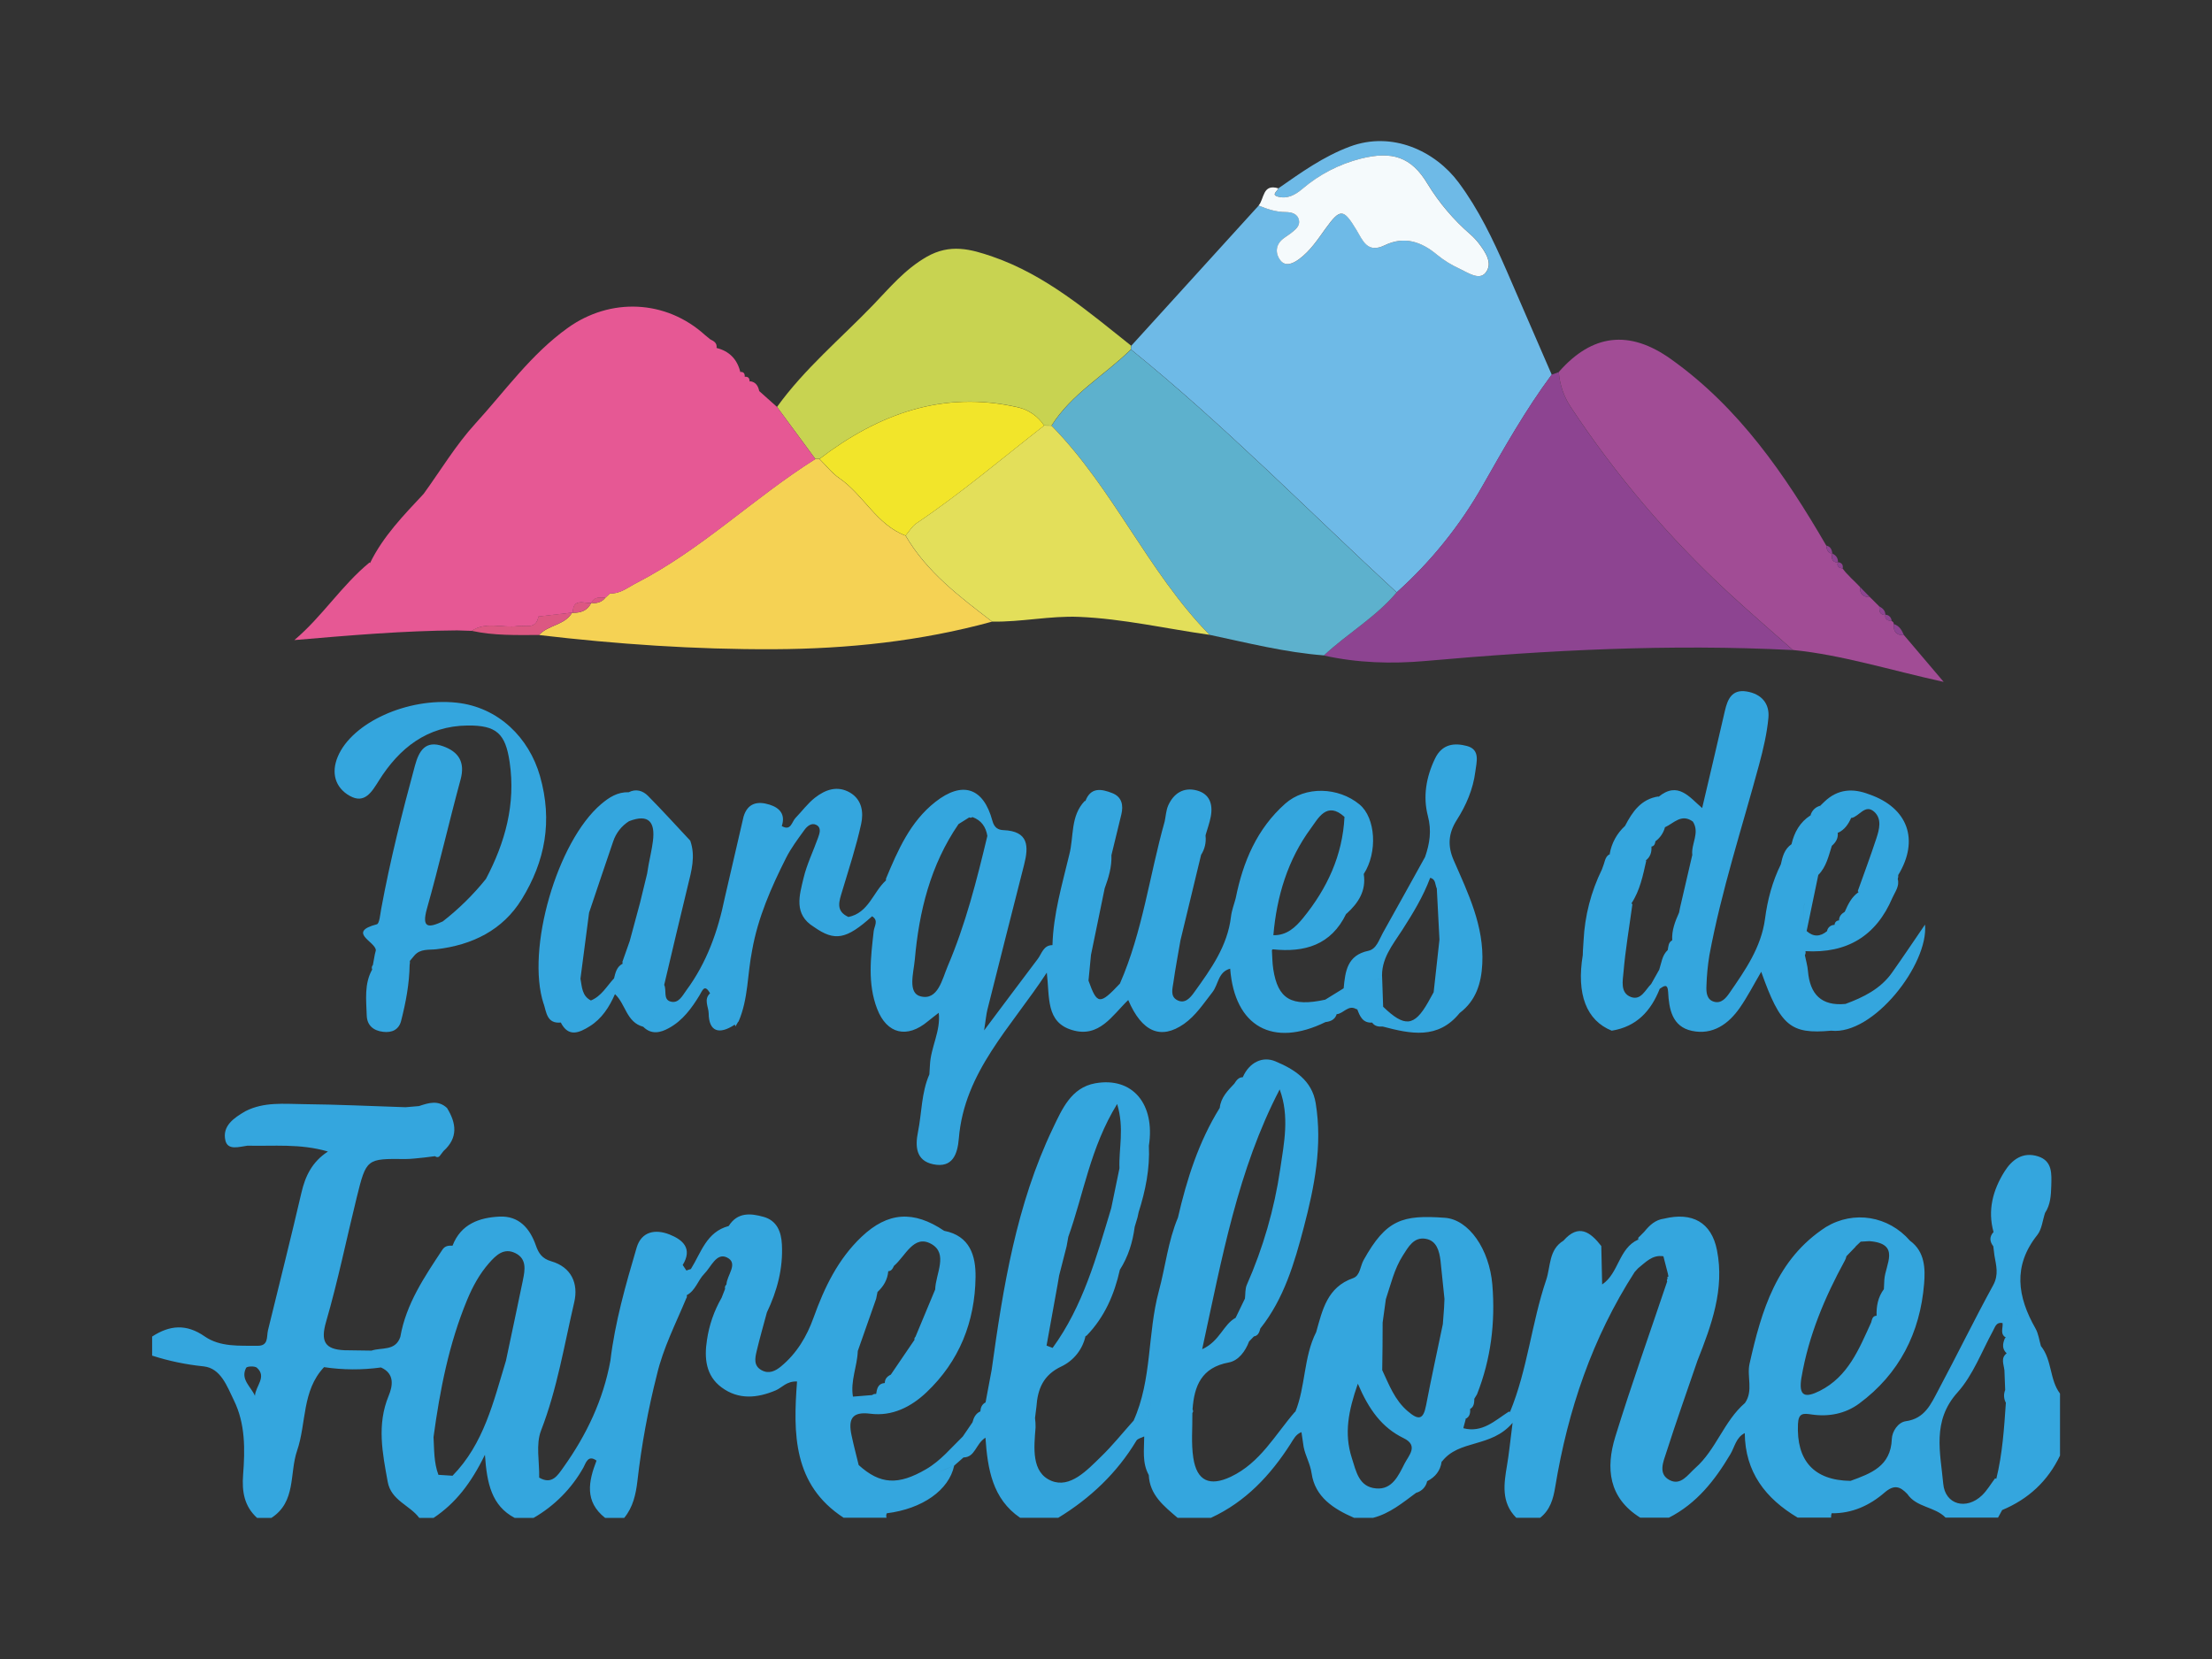 <svg xmlns="http://www.w3.org/2000/svg" id="Capa_1" viewBox="0 0 800 600"><rect x="0" y="0" width="800" height="600" fill="#333333" stroke="none"/><defs><style>.cls-1{fill:#f2e52a;}.cls-2{fill:#f5fafc;}.cls-3{fill:#e65894;}.cls-4{fill:#e3df5a;}.cls-5{fill:#f5d254;}.cls-6{fill:#a14c95;}.cls-7{fill:#8d4491;}.cls-8{fill:#dc5782;}.cls-9{fill:#c8d351;}.cls-10{fill:#34a6de;}.cls-11{fill:#6ebae7;}.cls-12{fill:#5db1cd;}</style></defs><g id="Capa_1-2"><path class="cls-11" d="M409.12,125.07c15.38-16.91,30.74-33.83,46.1-50.73,3.18,1.29,6.36,2.34,9.9,2.37,1.9,0,4.22,.54,4.71,2.94,.39,1.9-1.07,3.16-2.39,4.26-1.12,.91-2.37,1.61-3.48,2.54-2.75,2.24-2.64,5.36-.9,7.66,1.89,2.48,4.63,1.21,6.86-.43,4-2.96,6.66-7.06,9.53-11.02,5.3-7.32,6.44-7.25,11.12,.43,2.37,3.9,3.95,8.67,10.26,5.62,7.07-3.42,13.25-1.34,19.01,3.49,2.46,2,5.16,3.67,8.05,4.98,2.97,1.39,7.04,4.29,9.34,1.56,2.89-3.42,.06-7.55-2.44-10.82-.88-1.14-1.87-2.19-2.95-3.13-6.07-5.24-11.29-11.39-15.48-18.24-5.94-9.89-12.87-11.99-24.14-9.19-7.83,1.98-15.09,5.74-21.23,11-2.57,2.15-5.36,3.63-8.65,2.79-2.76-.7-.22-2.01,0-3.04,8.22-5.72,16.3-11.54,25.87-15.1,15.27-5.7,30.81,1.56,39.31,12.98,7.24,9.72,12.43,20.6,17.26,31.65,5.49,12.61,10.97,25.23,16.42,37.86-9.42,12.69-17.16,26.42-24.95,40.12-8.21,14.47-18.72,27.51-31.11,38.62-31.89-29.44-62.3-60.5-96.1-87.86-.06-.43-.03-.87,.09-1.29Z"></path><path class="cls-7" d="M505.09,214.26c12.39-11.11,22.9-24.15,31.11-38.62,7.81-13.7,15.53-27.43,24.95-40.12l2.6-.94c.33,4.58,1.86,8.98,4.43,12.79,16.24,24.55,35.38,47.07,56.99,67.05,7.62,7.04,15.5,13.8,23.26,20.69-44.42-2.29-88.69,0-132.94,3.95-12.19,1.07-24.58,.72-36.71-1.99,8.51-7.94,18.76-13.83,26.31-22.81Z"></path><path class="cls-12" d="M505.09,214.26c-7.55,8.98-17.8,14.87-26.28,22.77-14.04-1.07-27.65-4.54-41.36-7.44-22.26-22.78-34.79-52.92-57.13-75.63,7.28-11.56,19.25-18.24,28.7-27.55,33.78,27.36,64.19,58.41,96.08,87.86Z"></path><path class="cls-6" d="M648.43,235.07c-7.76-6.89-15.64-13.65-23.26-20.69-21.62-19.98-40.75-42.5-56.99-67.05-2.57-3.8-4.09-8.21-4.43-12.79,12.07-13.8,25.53-15.37,40.52-4.7,24.67,17.55,41.3,41.8,56.22,67.46,.15,1.44,.51,2.72,2.24,2.97-.03-.04-.07-.08-.11-.12-.26,1.7-.22,3.22,2.09,3.26,.02-.05,.04-.09,.05-.14-.66,1.65,.39,2.09,1.66,2.37,.37,.47,.74,.93,1.11,1.39l1.92,2-.19-.17,1.95,1.9,1.5,1.53c-.1,2.48,1.03,3.75,3.56,3.61l-.14-.08,1.89,1.85-.14-.14,1.86,1.88-.09-.13c0,1.61,.04,3.13,2.24,3.14,0-.04,0-.09,0-.13-.34,1.84,.91,2.15,2.26,2.34,.46,.13,.77,.57,.75,1.05-.2,2.68,.88,4.14,3.7,4.03l14.36,16.91c-19.85-4.38-36.85-9.78-54.52-11.54Z"></path><path class="cls-5" d="M358.82,224.82c-25.87,7.1-52.23,9.85-78.97,9.98-28.43,.12-56.71-1.82-84.92-5.13,3.32-3.7,9.29-3.49,11.99-8.1l.2,.06c2.88,.05,5.31-.75,6.69-3.55v-.03c2.04,.25,3.8-.22,5.13-1.89l-.06,.04,1.83-1.71v.12c3.69,.12,6.37-2.22,9.39-3.75,23.56-12.1,42.5-30.85,64.74-44.85h1.51c2.39,2.35,4.5,5.11,7.21,6.97,8.77,6.03,13.41,16.79,23.93,20.75,7.65,13.16,19.55,22.06,31.31,31.1Z"></path><path class="cls-9" d="M296.38,165.97h-1.51l-13.85-18.8c9.92-13.77,22.93-24.62,34.61-36.72,6.1-6.32,11.54-12.99,19.5-17.56,8.44-4.83,15.83-2.84,23.83-.08,19.34,6.69,34.51,19.8,50.14,32.23-.14,.43-.18,.88-.12,1.33-9.45,9.31-21.42,15.99-28.69,27.55l-2.68-.04c-2.21-3.37-5.64-5.75-9.58-6.63-27.03-6.15-50.37,2.47-71.65,18.7Z"></path><path class="cls-4" d="M377.62,153.92l2.68,.04c22.34,22.72,34.87,52.86,57.13,75.63-15.71-2.22-31.2-5.81-47.15-6.49-10.58-.44-20.92,1.91-31.45,1.71-11.76-9.04-23.66-17.94-31.3-31.11,1.29-1.5,2.32-3.36,3.9-4.42,16.11-10.86,30.91-23.43,46.19-35.36Z"></path><path class="cls-2" d="M462.3,68.11c-.24,1.04-2.78,2.34,0,3.04,3.29,.84,6.08-.63,8.65-2.79,6.13-5.25,13.4-9.02,21.23-11,11.26-2.8,18.24-.7,24.14,9.19,4.19,6.84,9.41,13,15.48,18.24,1.08,.95,2.07,2,2.95,3.13,2.5,3.27,5.33,7.41,2.44,10.82-2.3,2.72-6.37-.17-9.34-1.56-2.88-1.31-5.59-2.98-8.05-4.98-5.76-4.83-11.94-6.91-19.01-3.49-6.31,3.06-7.9-1.71-10.26-5.62-4.67-7.69-5.82-7.75-11.12-.43-2.86,3.96-5.52,8.05-9.53,11.02-2.22,1.64-4.97,2.91-6.86,.43-1.74-2.29-1.85-5.42,.9-7.66,1.11-.9,2.37-1.61,3.48-2.54,1.34-1.07,2.78-2.36,2.39-4.26-.49-2.41-2.81-2.93-4.71-2.94-3.54,0-6.72-1.07-9.9-2.37,2.1-2.42,1.4-7.97,7.11-6.24Z"></path><path class="cls-8" d="M206.95,221.55c-2.68,4.61-8.67,4.4-11.99,8.1-8.16,.03-16.34,.26-24.39-1.5,5.25-3.47,11.11-.96,16.63-1.72,2.85-.39,6.68,1.34,7.51-3.47h0l12.24-1.42Z"></path><path class="cls-7" d="M688.59,229.72c-2.82,.11-3.9-1.37-3.7-4.03,2.02,.6,2.94,2.23,3.7,4.03Z"></path><path class="cls-7" d="M676.28,215.93c-2.53,.12-3.66-1.13-3.56-3.61l3.56,3.61Z"></path><path class="cls-7" d="M681.89,222.44c-2.19,0-2.24-1.56-2.24-3.14,1.27,.68,2.24,1.56,2.24,3.14Z"></path><path class="cls-7" d="M684.12,224.65c-1.36-.19-2.6-.5-2.26-2.34,1.27,.03,2.28,1.07,2.26,2.34Z"></path><path class="cls-7" d="M662.73,200.29c-1.73-.25-2.09-1.53-2.24-2.97,1.65,.31,2.03,1.58,2.24,2.97Z"></path><path class="cls-7" d="M664.72,203.43c-2.31-.04-2.35-1.56-2.09-3.26,1.39,.63,2.19,1.66,2.09,3.26Z"></path><path class="cls-7" d="M666.43,205.66c-1.27-.28-2.32-.72-1.66-2.37,1.36,.24,1.91,1.03,1.66,2.37Z"></path><path class="cls-7" d="M671.21,210.78l-1.95-1.9,1.95,1.9Z"></path><path class="cls-7" d="M669.45,209.05l-1.92-2,1.92,2Z"></path><path class="cls-7" d="M679.74,219.44l-1.86-1.88,1.86,1.88Z"></path><path class="cls-7" d="M678.02,217.7l-1.89-1.85,1.89,1.85Z"></path><path class="cls-8" d="M213.84,218.07c-1.38,2.79-3.81,3.59-6.69,3.55-.02-5.41,3.93-3.37,6.69-3.55Z"></path><path class="cls-8" d="M218.96,216.15c-1.33,1.67-3.1,2.15-5.13,1.89,1.07-2.38,3.18-1.93,5.13-1.89Z"></path><path class="cls-8" d="M194.7,222.97l-.71-.39,.71,.4h0Z"></path><path class="cls-8" d="M220.73,214.48l-1.83,1.71,1.83-1.71Z"></path><path class="cls-1" d="M377.62,153.92c-15.29,11.93-30.08,24.51-46.2,35.36-1.58,1.07-2.61,2.92-3.9,4.42-10.52-3.96-15.16-14.72-23.93-20.75-2.71-1.87-4.83-4.63-7.21-6.97,21.28-16.23,44.59-24.85,71.66-18.68,3.93,.87,7.37,3.25,9.58,6.62Z"></path><path class="cls-3" d="M218.96,216.15h0l-.04,.04,.04-.04Z"></path><path class="cls-3" d="M281.03,147.19l-6.46-5.77s0-.03,0-.05c-.47,.09-.95,.13-1.43,.12,.48,.01,.96-.02,1.43-.12-.4-1.82-1.24-3.22-3.29-3.49h0l-.2,.15c.06-1.26-.48-1.88-1.74-1.77,.08-1.24-.44-1.89-1.78-1.73l.17-.04c-1.14-4.63-4.02-7.51-8.58-8.65,.26-1.72-.9-2.46-2.23-3.08h0l-1.89-1.54c-14.22-12.92-34.33-13.62-49.62-2.68-13.37,9.55-22.69,22.83-33.52,34.69-7.04,7.71-12.5,16.86-18.67,25.37-7.24,7.75-14.67,15.35-19.39,25.04l-.19-.21c-10.14,8.34-17.13,19.6-27.18,28.06,20-1.7,39.39-3.38,58.89-3.5l5.24,.17c5.25-3.47,11.11-.96,16.63-1.72,2.85-.39,6.68,1.34,7.51-3.46l12.25-1.42,.2,.06c0-5.41,3.93-3.37,6.69-3.55h0c1.07-2.38,3.16-1.93,5.12-1.89l1.79-1.67v.12h0c3.68,.12,6.37-2.22,9.39-3.75,23.56-12.1,42.5-30.85,64.74-44.84l-13.87-18.84ZM120.94,227.53h0c.18-.42,.57-.92,.57-1.28,0,.35-.39,.83-.57,1.28ZM255.63,122.85c.41-.11,.85-.13,1.27-.06h0c-.42-.07-.86-.05-1.27,.06Z"></path><path class="cls-10" d="M738.16,486.94c-.64-2.18-.91-4.57-2-6.49-6.52-11.45-8.26-22.59,.65-33.79,1.66-2.09,1.91-5.3,2.81-7.99,1.98-2.99,2.15-6.44,2.25-9.82,.11-4.25,.49-8.96-4.79-10.64-5.5-1.75-9.45,1.19-12.15,5.53-4.17,6.67-6.14,13.95-3.94,21.84-1.57,1.7-1.42,3.42-.09,5.15l.42,3.37c.62,3.59,1.61,6.89-.45,10.69-6.86,12.53-13.12,25.38-19.85,37.98-2.62,4.91-4.83,10.28-11.75,11.23-2.85,.39-4.98,3.75-5.07,6.44-.36,9.89-7.6,12.46-14.94,15.14-13.22-.17-19.61-7.31-19-20.57,.18-4.08,1.97-3.88,4.9-3.45,6.21,.92,12.25-.26,17.23-3.94,14.51-10.73,22.05-25.61,23.49-43.33,.44-5.36,.34-11.61-5.1-15.56l-2.29,.12,2.29-.12c-7.8-8.98-20.31-11.04-30.37-4.98-17.92,11.6-23.34,30.25-27.65,49.42-1.07,4.64,1.44,9.77-1.66,14.23,.63,.8,1.02,1.76,1.13,2.77-.11-1.01-.5-1.97-1.13-2.77-7.64,6.59-10.43,16.89-17.99,23.54-2.68,2.38-5.22,6.5-9.31,4.34-4.23-2.24-2.22-6.66-1.15-9.99,3.56-11.12,7.47-22.14,11.26-33.2,5.09-12.87,9.86-25.87,7.05-39.98-2-10.06-8.94-13.84-19.12-11.37-3.15,.39-5.25,2.38-7.13,4.69-.58,.59-1.16,1.17-1.73,1.76-.4,.19-.6,.64-.49,1.07l.68,.32-.7-.27h0c-7.11,3.19-6.97,12.19-13.03,16.23l-.31-13.9c-3.96-5.09-8.19-8.19-13.69-1.93-5.36,3.25-4.6,9.33-6.24,14.19-5.3,15.63-6.73,32.34-13.08,47.74l-.45-.1h0c-5.02,3.22-9.54,7.75-16.38,6.01v-.28h0c.27-1,.54-1.99,.8-2.99l-.12-.1c1.56-.71,1.8-2.07,1.74-3.57h-.1c1.49-.77,1.54-2.2,1.61-3.63l-.1,.04,1.07-1.76c5.04-12.78,6.66-26.09,5.53-39.69-1.07-12.7-8.45-23.52-17.16-24.14-15.33-1.12-21.23,.6-29.41,15.32-1.23,2.22-1.22,5.61-3.8,6.51-9.37,3.28-11.08,11.52-13.33,19.5-4.61,9.08-3.78,19.59-7.56,28.89l-.08-.09c-7.24,8.35-12.59,18.49-23.25,23.53-7.57,3.57-12.26,1.61-13.55-6.81-.82-5.32-.28-10.84-.34-16.27-.91,1.38-1.67,2.85-2.24,4.4,.58-1.55,1.33-3.03,2.24-4.4,.33-.35,.35-.88,.06-1.26,.59-8.58,3.28-15.17,13.08-16.99,3.52-.65,6-4,7.37-7.61h0l.97-1.01,.72-.75v-.04c1.61-.26,2.03-1.54,2.37-2.88,8.58-10.78,12.34-23.72,15.74-36.64,3.84-14.64,6.79-29.53,4.29-44.85-1.35-8.38-7.93-12.34-14.54-15.12-4.69-1.99-9.48,.38-11.8,5.66,.64-.19,1.25-.34,1.82-.45-.57,.11-1.19,.26-1.82,.45v.07c-1.58,0-2.33,1.15-3.07,2.3h0c-2.39,2.54-4.9,5.02-5.29,8.78-7.62,12.26-11.91,25.78-15.12,39.69-3.59,8.53-4.52,17.75-6.91,26.59-4.17,15.43-2.41,31.99-9.15,46.89l-.3,.31c-3.79,4.23-7.36,8.7-11.44,12.65-5.05,4.91-11.21,11.58-18,8.75-7.27-3.03-6.28-12-5.69-19.31,.01-1.14-.05-2.27-.2-3.4l.5-4c.44-6.44,2.42-11.53,9.03-14.64,4.44-2.11,7.66-6.15,8.72-10.95h0l.43-.22c6.48-6.69,10-14.86,12.01-23.81-.5-.11-1.02-.04-1.48,.19,.46-.23,.98-.29,1.48-.19,3.03-4.75,4.63-9.98,5.36-15.52,.34-1.14,.69-2.27,1.02-3.41,.13-.62,.27-1.25,.4-1.87,2.49-7.82,4.1-15.78,3.71-24.04,2.32-15.12-5.93-25.01-19.42-22.59-8.69,1.56-12,9.37-15.29,16.24-13.23,27.62-18.01,57.46-22.16,87.43-.73,3.91-1.47,7.82-2.2,11.74-1.34,.7-1.81,1.89-1.87,3.31,0-.02,0-.05,0-.07-1.72,.77-2.42,2.27-2.86,3.96h0l-3.5,5.13c-4.24,4.11-7.99,8.74-13.23,11.8-10.13,5.9-16.63,5.6-24.47-1.51l.04,.03h0c-.87-3.62-1.84-7.21-2.6-10.85-1.14-5.51-.07-8.61,6.82-7.71,7.89,1.02,14.73-2.46,20.31-7.74,11.88-11.26,17.52-25.49,17.74-41.64,.11-7.71-2-14.96-11.35-16.77-11.07-7.46-20.38-6.83-29.86,2.15-8.54,8.09-13.47,18.37-17.37,29.24-2.46,6.85-6.08,12.93-11.74,17.62-2.03,1.68-4.38,2.89-7.09,1.39-2.92-1.61-2.35-4.34-1.77-6.82,1.11-4.71,2.46-9.37,3.71-14.05,3.72-7.8,5.9-15.95,5.43-24.67-.24-4.56-1.82-8.55-6.59-9.9s-9.49-1.73-12.65,3.31c-8.05,2.11-9.96,9.61-13.68,15.56h0c-.55,.14-1.08,.32-1.61,.54l-1.34-2.01c3.64-5.94,.08-9.12-4.78-11.04-5.1-2.01-10.14-1.12-11.88,4.77-3.95,13.41-7.83,26.9-9.49,40.87-2.59,14.17-8.61,26.82-16.92,38.48-2.1,2.93-4.17,6.54-8.84,3.82,.13-5.71-1.27-12,.67-17.01,5.83-15.05,8.37-30.84,12-46.38,1.61-6.87-1.07-12.76-8.3-14.85-3.38-.98-4.6-2.97-5.56-5.71-2.18-6.25-6.16-10.76-13.09-10.45-7.35,.33-14.05,2.68-17.05,10.51-1.42-.04-2.68,0-3.65,1.43-6.5,9.84-13.15,19.6-15.24,31.57-1.77,5.22-6.75,3.72-10.42,4.96l-9.81-.14c-.18,.08-.36,.17-.54,.28,.17-.1,.35-.2,.54-.28-7.1-.32-8.67-3.22-6.61-10.32,4.29-14.77,7.36-29.89,11.05-44.84,3.5-14.19,3.57-14.14,17.64-13.99,2.26,0,4.53-.34,6.79-.54l3.9-.49c.78,.56,1.42,.42,1.94-.38l1.15-1.49c5.31-4.77,4.67-10.04,1.26-15.56-3.19-2.98-6.67-1.85-10.15-.69l-4.86,.41c-12.28-.4-24.55-.99-36.83-1.11-7.06-.07-14.32-.89-21.01,2.52-4.15,2.4-8.52,5.31-7.31,10.6,.86,3.75,5.04,2.27,8.01,1.9,9.42,.24,18.93-.84,29.08,2.11-5.74,3.75-8.19,8.88-9.58,14.88-3.87,16.63-8.05,33.22-12.11,49.81-.54,2.27,.3,5.61-3.75,5.57-6.59-.07-13.55,.5-19.15-3.4-6.67-4.63-12.68-4.05-18.99,.06v6.9c6.06,1.95,12.32,3.25,18.66,3.89,6.2,.7,8.42,7.19,10.9,12.25,4.2,8.55,4.04,17.83,3.34,26.99-.46,6.06,.41,11.31,5.05,15.56h5.18c9.03-5.84,6.48-16.09,9.29-24.3,3.43-10.02,1.7-21.7,9.76-30.22,4.35-2.48,8.68-3.47,13.02-2.79-4.33-.68-8.67,.31-13.02,2.79,6.82,1.02,13.75,1.06,20.58,.11,5.11,2.26,4.21,6.8,2.78,10.25-4.32,10.46-2.23,20.7-.34,31.11,1.23,6.77,7.96,8.41,11.41,13.05h5.18c7.86-5.25,13.5-12.44,18.57-22.83,.71,10.45,2.46,18.44,10.76,22.83h6.83c7.57-4.35,13.82-10.67,18.07-18.29,.78-1.39,1.57-4.73,4.7-2.43-2.91,7.51-4.41,14.79,3.11,20.72h6.9c3.19-3.87,4.22-8.55,4.78-13.34,1.48-12.97,3.84-25.83,7.06-38.49,2.27-9.66,6.81-18.45,10.58-27.52,.26-.34,.33-.78,.19-1.19,3.22-1.71,4-5.36,6.36-7.75,2.46-2.46,4.37-7.76,8.19-5.9,4.33,2.11-.09,6.44-.18,9.79-.47,.37-.67,.99-.49,1.56-.42,1.07-.84,2.15-1.26,3.22h0c-2.72,4.72-4.52,9.91-5.3,15.3-1.01,6.44-.47,12.87,5.3,17.13,6.11,4.52,12.84,3.91,19.56,1.07,2.3-.98,3.93-3.39,7.72-3.22-1.42,18.77-1.5,37.35,16.85,49.28h15.52c-.18-.53-.15-1.11,.09-1.61,12.87-1.61,22.48-8.35,24.37-17.23-4.26,1.68-8.48,3.55-12.74,5.23,4.29-1.68,8.48-3.55,12.74-5.23l3.37-2.96c4.29-.1,4.32-4.83,7.94-7.16,.79,11.42,2.55,22.14,12.54,28.97h13.81c11.59-7.09,21.2-16.17,28.25-27.89,.48-.79,1.86-1.03,2.82-1.52,1.07-6.29,2.47-12.5,3.95-18.68-1.48,6.18-2.88,12.4-3.95,18.68,0,4.71-.82,9.51,1.65,13.95,.33,7.27,5.52,11.26,10.42,15.48h12.07c12.51-5.77,21.49-15.36,28.78-26.74,1.07-1.67,1.91-3.5,3.95-4.25,.27,1.79,.53,3.58,.79,5.36,.64,3.26,2.38,6.06,2.88,9.54,1.24,8.58,7.95,12.87,15.35,16.09h6.9c6.03-1.56,10.7-5.47,15.56-9.05h0c2.05-.54,3.61-2.21,4-4.29l.07,.06h0c2.83-1.48,4.66-3.71,5.13-6.94l-.2-.48,.26,.44h0c6.22-8.21,17.78-4.89,25.62-14.09-.89,6.89-1.29,11.1-2,15.27-1.14,6.78-2.22,13.49,3.33,19.07h8.63c3.61-2.85,4.73-6.74,5.46-11.17,4.56-27.73,13.41-53.92,28.72-77.71h0c.41-.46,.82-.91,1.24-1.36,2.73-2.15,5.13-4.99,9.16-4.34l1.66,6.44c-.01,.27,.06,.54,.2,.78l-.46,.35,.12,.54c.2,.07,.39,.17,.57,.27-.18-.11-.37-.2-.57-.27-.28,.24-.34,.65-.14,.96l2.34,2.68c.11,.82,.13,1.66,.06,2.48,.07-.83,.05-1.66-.06-2.48l-2.34-2.68c-6.3,18.71-12.94,37.31-18.77,56.17-3.51,11.39-2.46,22.15,9.03,29.3h10.35c10.04-5.12,16.63-13.51,22.24-22.97,1.56-2.62,2.04-6.07,5.2-7.62h0c.12,14.11,7.51,23.66,19.14,30.57h12.08c-.04-.53,.02-1.07,.19-1.58,7.39,.12,13.8-2.85,19.13-7.47,3.51-3.04,5.65-2.23,8.25,.5,3.33,4.93,9.95,4.53,13.83,8.54h18.98l1.49-2.73c9.45-3.94,16.49-10.44,20.92-19.7v-22.43c-3.79-4.98-2.83-12.04-6.84-17.11Zm-86.61,11.14c2.58-15.12,8.41-28.92,15.69-42.24,.26-.47,.44-.98,.54-1.51h0c1.12-1.17,2.24-2.33,3.36-3.48h-.08l1.89-1.79,3.15-.18c11.42,.89,5.8,8.39,5.4,13.88-.05,1.16-.11,2.32-.17,3.48,.6,.82,1.07,1.72,1.39,2.68-.32-.96-.79-1.86-1.39-2.68-2.15,2.9-2.77,6.21-2.63,9.73-.01-.05-.03-.09-.05-.13h0c-1.51,.11-1.58,1.39-1.92,2.44-4.38,9.6-8.32,19.56-18.55,24.73-5.32,2.66-7.84,2.12-6.64-4.94h0Zm-199.83-12.92c-.75,.31-1.51,.93-2.27,1.14,.77-.21,1.53-.84,2.27-1.14Zm1.8-5.14l-.04,.04h0l.04-.04Zm9.3-86.01c3.6,9.76,1.58,19.35,.19,28.78-2.12,14.45-6.19,28.54-12.09,41.9-.64,1.46-.47,3.29-.67,4.95l2.51-2.23-2.51,2.23-3.37,6.97c-4.5,2.41-5.66,8.41-12.1,11.36,7.18-33.03,12.87-64.84,28.03-93.96h0Zm-79.74,67.18c.89-3.49,1.78-6.97,2.68-10.47h0l.61-3.41c5.56-15.51,7.93-32.23,17.66-48.04,2.68,8.9,.54,16.12,.84,23.25-.99,4.8-1.98,9.59-2.97,14.4h0c-5.33,17.66-10.22,35.51-21.21,50.57l-2.19-.84c1.33-7.37,2.66-14.74,4-22.12,.18-1.12,.37-2.23,.57-3.34h0Zm-3.55-10.59c-.37,.19-.71,.44-.99,.74,.29-.3,.62-.55,.99-.74h0Zm-69.31,38.04l6.65-18.92c.17-.82,.33-1.61,.49-2.45h0c2.18-2.04,3.64-4.46,3.89-7.51h-.31c.03-.15,.08-.3,.13-.44-.06,.14-.1,.29-.13,.43,1.41,.11,1.9-.92,2.38-1.94,4.13-3.48,7.11-11.45,13.44-7.95s1.61,10.83,1.46,16.5c-2.38,5.72-4.77,11.44-7.15,17.16-.32,.23-.45,.65-.31,1.02,.04,.41,.06,.82,.06,1.2,0-.39,0-.79-.06-1.2-2.86,4.2-5.72,8.4-8.58,12.61-1.28,.62-2.18,1.52-2.18,3.03-2.47,.18-2.84,2.05-3.13,3.97-.51-.09-1.03,.05-1.42,.39l-6.97,.57h0c-.97-5.69,1.56-10.96,1.75-16.48h0Zm-218.02,16.18c-1.43-3.33-5.36-5.95-3.18-10.13,.31-.58,3.12-.71,3.88-.04,3.7,3.31-.46,6.59-.7,10.16h0Zm96.92-41.84c-2.01,9.73-4.09,19.44-6.14,29.16-4.5,14.76-7.97,30-19.31,41.57,.13,1.34-.07,2.69-.58,3.94,.51-1.24,.72-2.59,.58-3.93l-5.11-.33c-1.78,1.31-2.75,1.38-3.3,.88,.54,.5,1.52,.43,3.3-.88-1.66-4.41-1.51-9.06-1.77-13.65,2.31-17.01,5.57-33.79,12.2-49.73,1.99-4.78,4.44-9.27,7.86-13.17,2.51-2.85,5.36-5.69,9.54-3.63s3.49,6.07,2.72,9.77h0Zm74.37-13.28c.08,.22,.18,.44,.29,.65-.11-.21-.21-.43-.29-.65Zm177.28,92.94c-.1-.45-.26-.89-.49-1.3,.22,.41,.39,.84,.49,1.3Zm67.18-13.25c-2.18,4.29-4.47,9.44-10.26,8.92-6.21-.54-7.2-6.03-8.82-11.12-2.79-8.76-1.22-16.92,2.21-26.75,3.97,9.3,8.67,15.86,16.56,19.69,5.54,2.7,1.82,6.28,.3,9.26h0Zm14.31-56.32c-.15,1.94-.3,3.89-.44,5.83-2.04,9.8-4.19,19.58-6.07,29.41-1.01,5.26-2.78,5.36-6.64,2.06-4.73-4.05-6.72-9.54-9.21-14.84,.03-2.86,.07-5.7,.11-8.53,.04-2.82,.05-5.72,.04-8.67l1.16-8.45c-.72,.34-1.38,.8-1.97,1.34,.58-.54,1.25-1,1.97-1.34,1.79-5.36,3.04-10.95,6.14-15.79,1.98-3.1,3.98-6.86,8.35-6.05,3.89,.72,4.83,4.36,5.28,7.89,.44,.29,.86,.61,1.26,.96-.4-.35-.82-.67-1.26-.96l1.43,13.83c-.05,1.1-.1,2.21-.15,3.31h0Zm70.99-20.6h0l-1.74,5.16,1.74-5.16h0c.17,.07,.35,.12,.54,.14-.19-.03-.37-.08-.54-.15h0Zm129.41,89.71h0l.7,.4-.7-.4Zm2.26-46.72c.1,2.42,.19,4.84,.28,7.26-.62,1.49-.52,3.19,.25,4.6-.64,9.23-1.23,18.46-3.45,27.49l-.46-.14c-1.56,2.06-2.88,4.37-4.71,6.13-5.65,5.42-13.33,3.44-14.03-4.17-1.02-11.22-4.16-22.67,5.15-33.03,5.59-6.22,8.71-14.69,12.81-22.22,.84-1.53,1.18-3.3,3.49-2.89,.26,1.79-1.07,3.94,1.21,5.27l-.35,.21h0c-.83,1.94-1.14,3.82,.62,5.48-2.22,1.72-1.04,3.93-.83,6h0Zm.63-19.25c1.04-1.43,2.03-1.78,3.04-1.41-1.01-.38-2.01-.03-3.05,1.4h0Zm3.71-1.07c.18,.11,.34,.24,.5,.38-.16-.14-.33-.26-.5-.37h0Z"></path><path class="cls-10" d="M126.53,287.85c5.33,3,7.92-1.42,10.49-5.52,7.4-11.8,17.47-19.78,32.07-19.94,10.48-.11,13.72,2.9,15.24,13.3,2.21,15.07-1.61,28.97-8.58,42.18-4.59,5.72-9.83,10.87-15.61,15.37-5.14,2.37-7.77,2.58-5.71-4.7,4.37-15.44,7.93-31.11,12.14-46.6,1.73-6.36-.74-10.06-6.35-12.06-6.37-2.27-8.7,1.69-10.15,7.02-4.67,17.16-9,34.39-12.22,51.89-.35,1.93-.62,5.24-1.56,5.49-10.86,2.85-.6,6.25-.38,9.3l.04,.03-.38,1.52-.71,3.88c-.41,.43-.51,1.07-.25,1.61-2.93,5.25-2.15,10.97-1.98,16.57,.1,3.6,2.33,5.54,5.9,5.98,3.26,.41,5.73-.79,6.54-3.96,1.7-6.65,2.98-13.41,3.08-20.29,.12-.46,.14-.93,.08-1.39l1.65-1.98c2.18-2.5,5.2-1.93,8-2.25,12.91-1.52,23.92-6.87,30.82-18.08,8.44-13.71,11.23-28.25,6.6-44.52-3.95-13.88-15.02-24.95-30.18-26.57-17.74-1.89-37.79,7.17-42.97,19.55-2.45,5.84-.94,11.19,4.37,14.18Z"></path><path class="cls-10" d="M196.64,363.05c.97,2.96,1.12,7.28,6.18,6.76h0c2.79,5.52,6.79,3.63,10.42,1.38,4.39-2.72,7.12-6.97,9.17-11.65,3.87,3.55,4.12,10.19,10.22,11.8,2.98,2.98,6.3,2.15,9.34,.45,4.9-2.68,8.14-7.1,11.01-11.8,.99-1.61,1.79-4.39,3.82-.75-2.38,2.23-.54,4.89-.5,7.25,.06,6.51,3.67,7.92,9.47,4.06l.2,.69,.97-1.66,.17-.13c3.55-8.2,3.17-17.16,4.9-25.71,2.1-11.89,6.91-22.81,12.29-33.48,1.8-3.56,4.25-6.81,6.6-10.06,.98-1.37,2.59-2.79,4.37-1.84,1.88,1,1.16,3.03,.6,4.6-1.73,4.87-4.06,9.59-5.25,14.58-1.5,6.29-3.69,13.14,3.75,17.7,7.55,5.31,11.68,4.55,21.04-3.86,2.44,1.55,.79,3.52,.58,5.36-1.07,9.43-2.29,18.93,1.23,28.1s10.84,10.81,18.31,4.57c1.29-1.07,2.65-2.08,3.98-3.12,.77,6.58-2.88,12.42-3.18,18.83l-.21,3.45c.16,.17,.31,.35,.45,.54-.14-.17-.29-.35-.45-.54-2.92,6.64-2.72,13.89-4.12,20.82-1.05,5.17-.77,10.34,5.44,11.67,7.11,1.52,8.87-3.71,9.33-9.28,1.97-24.14,18.81-40.13,31.82-60.02,1.07,8.95-.4,17.9,9.12,20.76,9.86,2.98,14.54-5.3,20.33-10.85,4.95,11.6,11.8,14.48,20.15,8.65,4.29-3.01,7.09-7.4,10.28-11.45,2.22-2.8,2.05-7.41,6.44-8.53,1.61,20.92,15.41,28.64,34.46,19.31,1.79-.21,3.32-.82,4.01-2.68v-.18c2.53-.12,4.24-3.66,7.28-1.75l.19-.08c.96,2.56,1.96,5.08,5.41,4.88,.95,1.36,2.35,1.52,3.84,1.43,10.02,2.63,19.95,4.8,27.8-4.9,5.9-4.46,7.84-10.73,8.19-17.78,.69-13.68-5.13-25.55-10.39-37.58-2.15-5.02-1.95-9.56,1.16-14.44,3.35-5.25,5.9-11.09,6.7-17.43,.45-3.57,1.89-8.05-3.04-9.35-4.46-1.17-8.93-.81-11.51,4.53-3.25,6.73-4.42,13.82-2.6,20.78,1.41,5.36,.66,9.98-1.01,14.83-5.09,9.17-10.16,18.35-15.29,27.5-1.37,2.45-2.28,5.81-5.22,6.44-7.71,1.61-8.36,7.48-8.94,13.56l-6.65,4.11c-12.24,2.68-17.16-.18-18.82-11.11-.34-2.23-.33-4.51-.48-6.77l.27-.33h0c11.54,1.23,21.16-1.53,26.61-12.87h.11c4.25-3.85,7.17-8.27,6.23-14.36,5.07-7.86,4.32-20.3-1.51-25.14-7.67-6.36-19.66-6.73-26.89-.31-10.23,9.08-15.29,21.05-17.91,34.21-.58,2.2-1.44,4.38-1.7,6.62-1.25,10.69-7.29,19.03-13.28,27.36-1.41,1.97-3.41,4.47-6.35,2.78-2.38-1.37-1.52-4.11-1.21-6.28,.72-5.09,1.68-10.14,2.55-15.21l7.47-30.96c1.32-2.05,1.89-4.5,1.61-6.92l.06-.38c.62-2.15,1.41-4.29,1.83-6.53,.84-4.45-.38-8.23-5.06-9.47-4.78-1.26-8.37,1.04-10.33,5.44-.78,1.77-.87,3.85-1.28,5.78-5.5,19.52-7.98,39.88-16.19,58.64-7.29,7.75-8.24,7.67-11.36-1.07,.3-3.11,.6-6.22,.9-9.32,1.65-8.02,3.3-16.03,4.95-24.05,1.41-3.87,2.61-7.79,2.44-11.99,1.19-4.91,2.38-9.82,3.58-14.72,.83-3.41,.18-6.39-3.29-7.75-3.81-1.49-7.77-2.3-9.72,2.92l-.18-.12c-5.31,5.51-3.91,12.96-5.64,19.51-2.58,10.79-5.77,21.46-6.07,32.67-3.29,.04-3.84,3.04-5.31,4.99-6.01,7.94-11.97,15.93-19.41,25.85,.65-4.18,.78-5.87,1.19-7.51,4.39-17.47,8.82-34.94,13.27-52.4,1.73-6.75,1.61-12.13-7.45-12.51-1.86-.08-3.32-.77-4.03-3.42-3.22-11.96-10.83-14.48-20.62-6.78-9.09,7.13-13.55,17.45-17.86,27.77v.61h0c-4.68,4.24-6.23,11.71-13.57,13.23-4.8-2.18-3.33-5.76-2.24-9.41,2.41-8.05,5.05-16.05,6.84-24.24,.9-4.11,.35-8.75-4.02-11.33-4.6-2.68-8.95-1.07-12.68,1.84-2.65,2.07-4.7,4.9-7.06,7.34-1.37,1.42-1.61,4.83-4.95,2.92,1.42-4.24-.78-6.61-4.43-7.75-4.25-1.34-7.9-.65-9.39,4.33-2.26,9.79-4.53,19.58-6.8,29.38,.16,.26,.3,.54,.43,.76-.13-.25-.27-.5-.43-.76-2.46,12.05-6.51,23.46-13.89,33.44-1.44,1.94-2.82,4.97-5.83,4.03-2.61-.81-1.24-4.03-2.18-6,2.83-11.9,5.59-23.83,8.51-35.71,1.34-5.45,2.89-10.83,.91-16.44-5.09-5.43-10.08-10.95-15.31-16.23-1.81-1.82-4.29-2.64-6.93-1.29-4-.13-7.07,1.81-9.98,4.29-15.92,13.5-27.25,52.53-20.82,72.22Zm322.43-3.75l-.39-.32,.39,.32Zm-19.18-5.21c-.62-7.18,3.75-12.29,7.28-17.78,3.85-6.01,7.56-12.1,10.07-18.83-.56-.82-.98-1.73-1.26-2.68,.27,.95,.7,1.86,1.26,2.68,2.1,.48,1.73,2.49,2.4,3.87,.62-1.14,1.12-2.34,1.5-3.58-.37,1.24-.87,2.44-1.5,3.58,.32,6.15,.64,12.31,.96,18.46h0c-.27,2.39-.53,4.78-.79,7.17-.44,3.95-.88,7.91-1.31,11.87-.68,1.22-1.35,2.46-2.04,3.68-4.99,8.73-8.45,9.07-16.23,1.57h0l-.34-9.99c-1.56-.12-3.13-.04-4.67,.23,1.54-.27,3.11-.35,4.67-.24h0Zm-23.99-20.69l.03,.03-.03-.03Zm-15.37,4.83c1.21-14.09,5.21-27.36,13.63-38.75,2.54-3.45,5.72-9.88,12.09-4.04-.69,13.95-6.29,25.92-14.98,36.58-2.74,3.36-5.9,6.32-10.73,6.21h-.01Zm-129.69,8.96c1.53-17.53,5.65-34.33,15.82-49.14,.05-.25,.13-.49,.22-.73-.1,.24-.17,.48-.22,.73l3.88-2.43c.37,.2,.83,.16,1.15-.12,3.22,1.16,4.86,3.55,5.4,6.82-3.83,16.01-7.87,31.97-14.35,47.14-1.99,4.66-3.5,12.5-9.82,10.88-4.74-1.2-2.49-8.58-2.09-13.14v-.02Zm-67.19-17.21c0,.36,0,.73-.05,1.07,.03-.34,.05-.71,.05-1.07Zm-26.9,38.85l-1.26-.11,1.27,.11h0Zm-23.7-38.74c2.9-8.58,5.77-17.23,8.73-25.82,1.01-3.01,3.03-5.58,5.71-7.27-.02-.24,0-.48,.06-.72-.06,.23-.08,.48-.06,.72,7.27-2.82,9.52,.45,8.64,7.25-.36,2.83-1.02,5.63-1.55,8.44,.4-.24,.93-.46,1.43-.69-.49,.23-1.03,.46-1.43,.69-.19,1.07-.37,2.18-.54,3.28h0c-.85,3.5-1.7,6.99-2.55,10.49-1.25,4.65-2.5,9.29-3.75,13.91-.88,2.48-1.76,4.97-2.63,7.45l.06,.72h0c-2.18,1.13-2.59,3.29-3.11,5.36v-.05c-2.63,2.82-4.52,6.41-8.34,7.98,.06,.54,.09,1.07,.09,1.55,0-.48-.04-1-.09-1.54-3.28-1.66-3.22-4.92-3.79-7.88-.59-2.22-1.05-4.48-1.36-6.76,.31,2.28,.76,4.54,1.36,6.76,1.03-7.95,2.07-15.91,3.12-23.88Zm-4.73,14.69c.04,.72,.1,1.44,.18,2.15-.08-.7-.14-1.42-.18-2.14h0Zm.62-6.87c-.31,1.22-.51,2.47-.6,3.72,.09-1.25,.29-2.5,.6-3.72h0Z"></path><path class="cls-10" d="M582.96,372.75c8.94-1.44,14.14-7.13,17.31-15.15,1.57-1.07,2.88-1.97,3.03,1.17,.31,6.2,1.46,12.52,8.58,14.05,7.51,1.61,13.25-2.42,17.4-8.42,2.75-3.97,4.97-8.31,7.69-12.94,6.97,19.65,10.59,22.63,25.31,21.3,15.22,1.7,35.27-24.05,33.93-38.37-4.41,6.44-8.11,11.99-11.97,17.43-4.15,5.85-10.3,8.85-16.78,11.26-8.73,.85-12.87-3.47-13.59-11.88-.16-1.93-.72-3.83-1.11-5.74,.25-.44,.33-.96,.21-1.46,14.98,.86,25.55-5.44,31.45-19.31,.96-2.18,2.64-4.17,1.92-6.82,.17-.45,.24-.93,.18-1.4h0c7.7-12.68,3.53-24.32-10.47-29.17-5.9-2.3-11.38-1.97-16.18,2.6l-1.57,1.52,.37,.54-.41-.54c-1.69,.45-3.01,1.77-3.46,3.46l.54,.25-.57-.23c-3.82,2.46-5.84,6.11-6.85,10.42-2.56,1.75-3.26,4.5-3.86,7.29-3.08,6.24-4.83,12.87-5.72,19.72-1.4,10.37-7.18,18.57-12.87,26.82-1.25,1.81-2.97,3.92-5.63,3.12s-2.78-3.48-2.68-5.74c.11-3.72,.47-7.42,1.07-11.09,4.36-23.42,11.8-46.04,18-69,1.48-5.51,2.81-11.15,3.34-16.81,.49-5.26-2.6-8.7-7.9-9.55s-6.87,2.78-7.85,7.04c-2.68,11.71-5.47,23.41-8.21,35.12-4.62-3.91-8.72-9.86-15.82-4.02l.03-.18c-6.32,.95-9.45,5.54-12.1,10.66h0c-2.93,2.67-4.89,6.24-5.55,10.15h.18c-1.61,.68-1.84,2.25-2.3,3.66l-.68,1.9c-3.95,8.04-6.22,16.8-6.65,25.75,1.01-1.02,1.93-2.13,2.75-3.31-.82,1.18-1.74,2.29-2.75,3.31-.08,1.19-.15,2.38-.23,3.57,.11,.2,.22,.41,.32,.61-.1-.2-.21-.41-.32-.61,0,.57-.04,1.13-.06,1.7-2.32,14.16,1.3,23.64,10.5,27.34Zm69.64-45.97c-.73,3.33-.46,6.8,.79,9.97,1.41-6.77,2.81-13.54,4.22-20.31,2.9-2.92,3.71-6.82,4.9-10.54,1.48-1.29,2.41-2.82,2.11-4.9l.14,.19h0c2.39-1.12,3.75-3.14,4.77-5.46l.13,.1c2.81-.61,4.93-5.18,8.19-2.23,2.84,2.57,1.83,6.38,.76,9.62-2.11,6.44-4.47,12.73-6.73,19.08h0l.3,.35h0c-2.56,1.74-3.8,4.41-5,7.11-1.17,.71-2.08,1.61-2.07,3.12-.89,0-1.61,.72-1.61,1.61-1.35-.01-2.51,.95-2.74,2.28-2.47,2.04-4.93,2.15-7.38-.06-1.24-3.16-1.51-6.62-.79-9.94h0Zm-47.65,13.22h0Zm3.05-4.13c.12-.3,.22-.62,.3-.93-.07,.32-.17,.63-.3,.93Zm.35-1.25c.06-.32,.09-.65,.09-.98,0,.33-.03,.66-.09,.98h0Zm-21.19,16.98c.7-8.23,2.11-16.39,3.22-24.58h0l-.35-.29h0c3.09-4.69,4.15-10.08,5.36-15.43l-.19-.09h0c1.68-1.27,2.19-3.03,2.07-5.03,1.03-.19,1.31-.99,1.44-1.92,1.72-1.26,2.95-3.09,3.47-5.16v.08c3.22-1.48,5.96-5.05,10.07-2.04l3.39-4.88h0l-3.39,4.88c2.6,4.06-.68,8.05-.21,12.05h0c-1.47,6.33-2.94,12.67-4.41,19-.12,.61-.24,1.22-.36,1.83,.13,.22,.25,.44,.35,.65-.11-.21-.23-.43-.35-.65-1.44,3.22-2.71,6.44-2.49,10.05-1.41,.75-1.38,2.19-1.61,3.51-2.06,1.91-2.28,4.63-3.08,7.1l-2.91,5.17h0c-2.15,2.15-3.69,6.09-7.36,4.72-3.93-1.5-2.92-5.93-2.66-8.98h0Z"></path></g></svg>